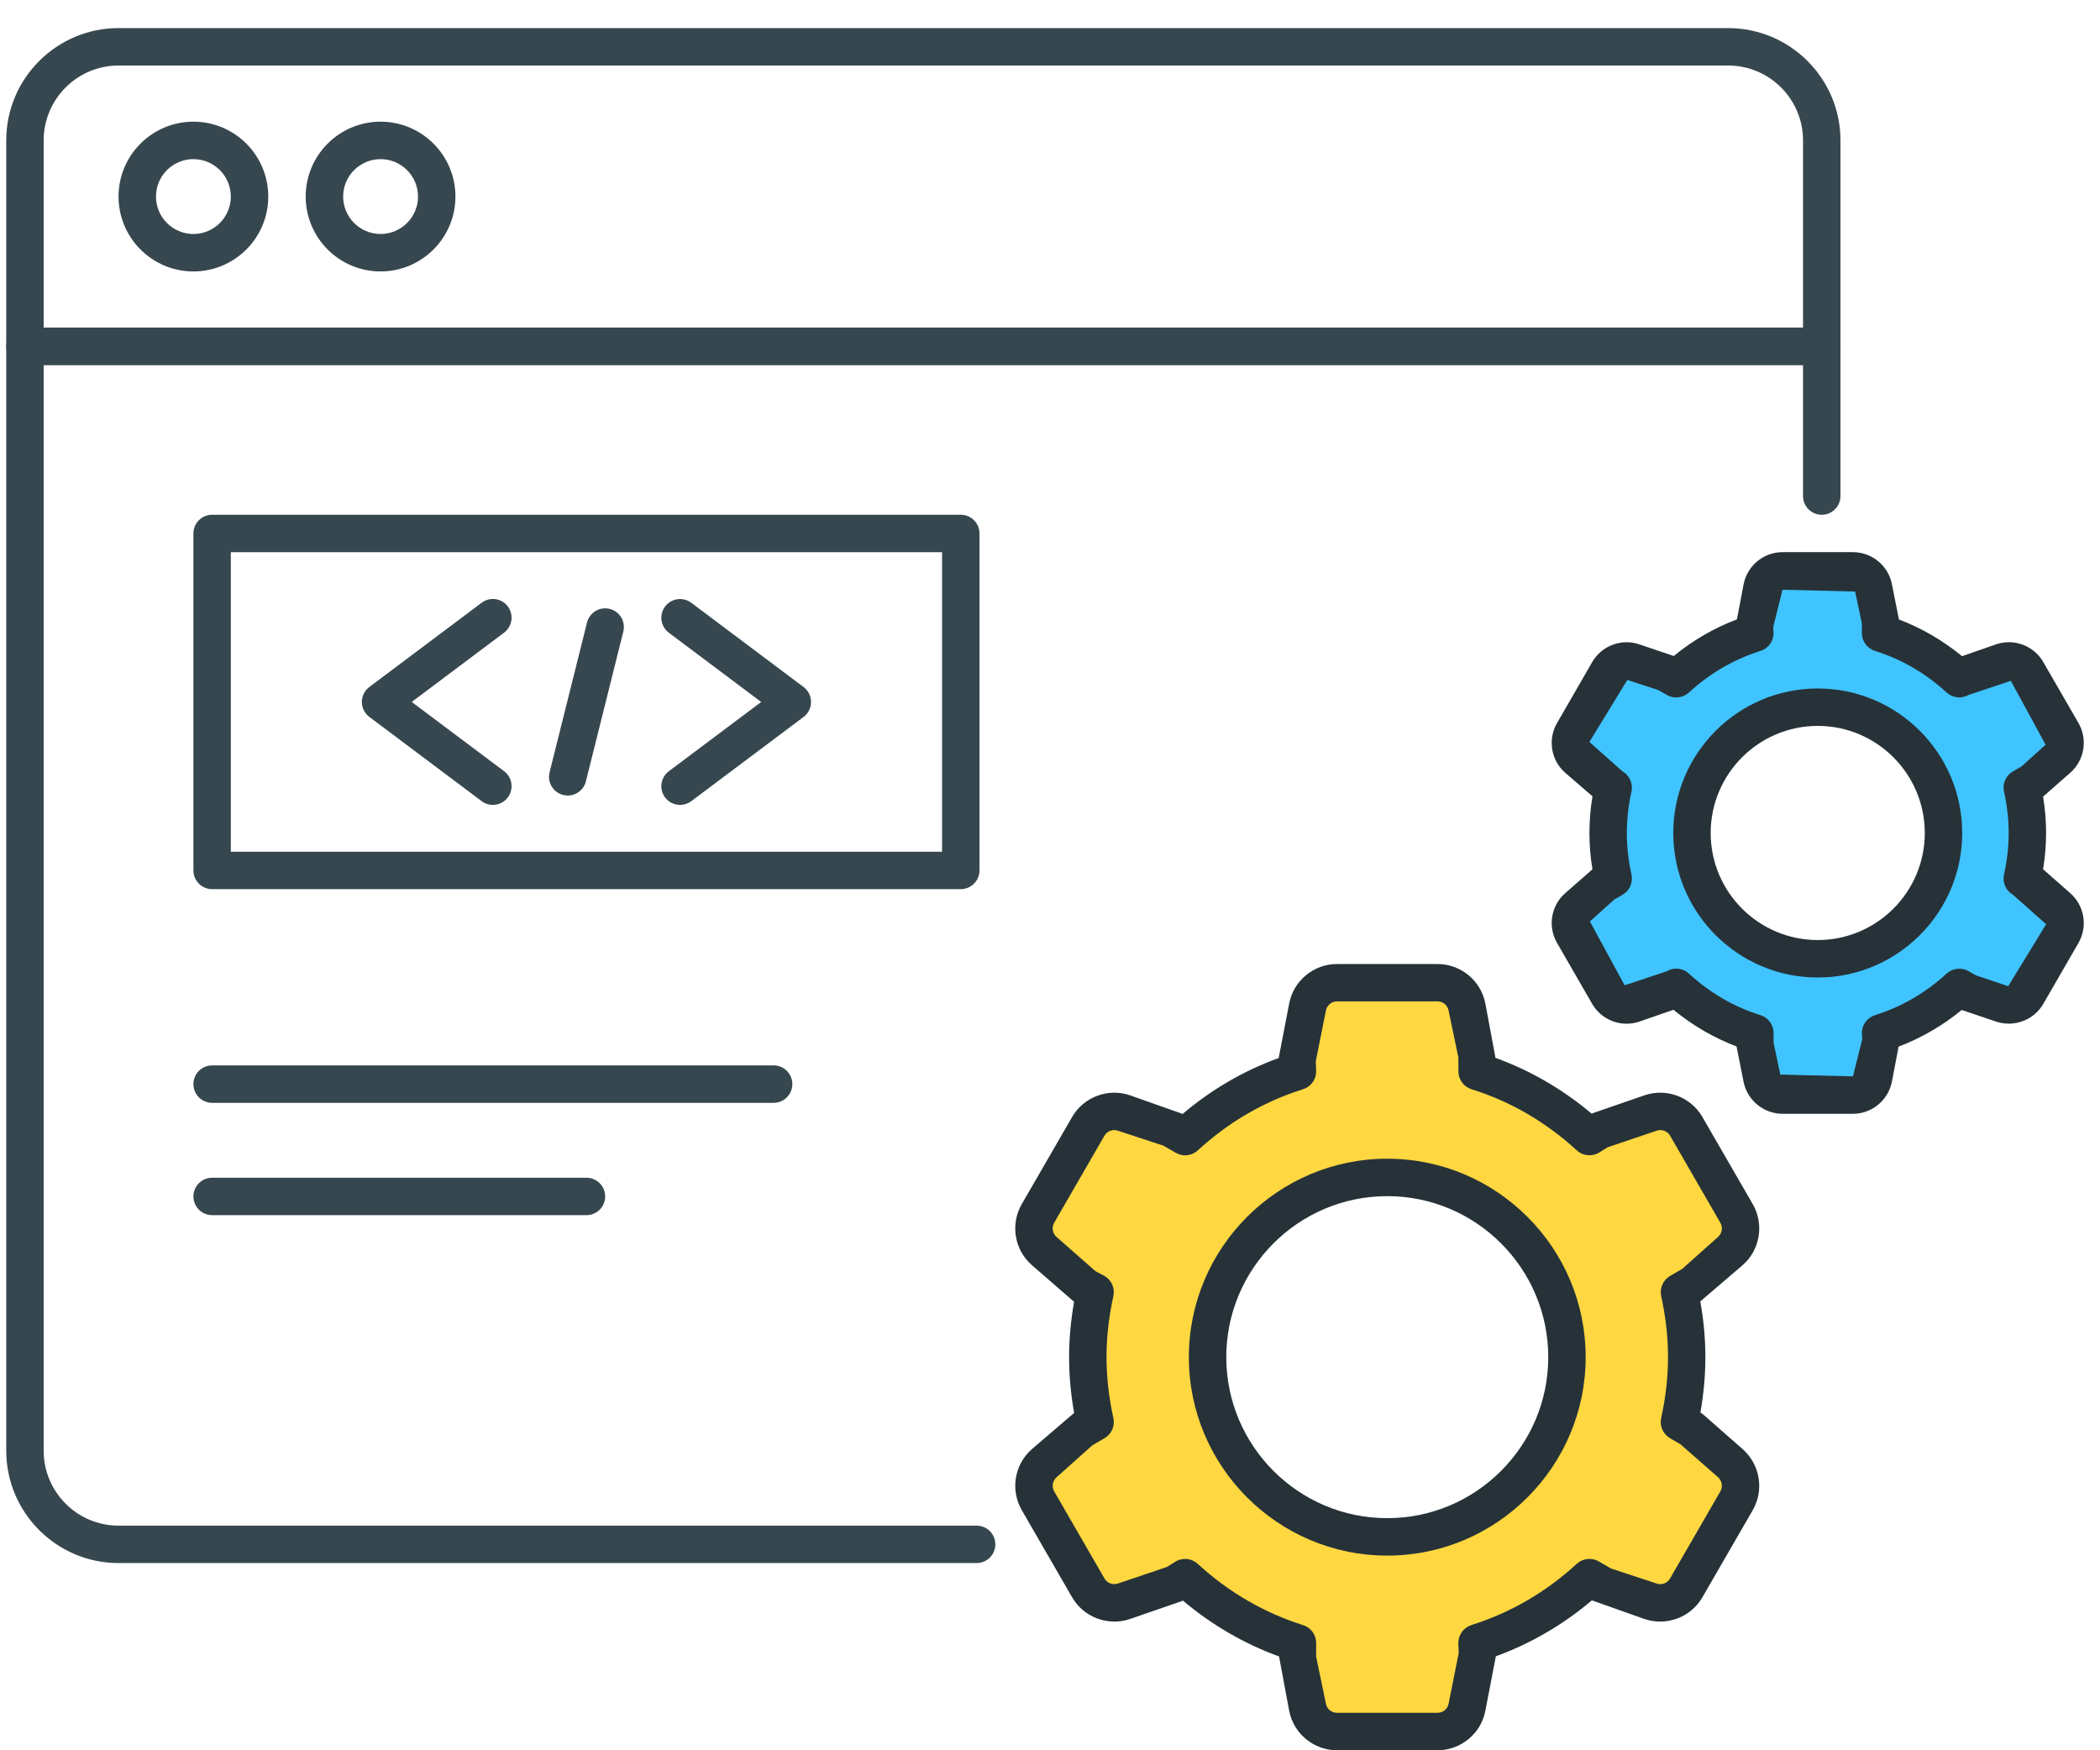 <?xml version="1.0" encoding="UTF-8"?>
<svg width="72px" height="60px" viewBox="0 0 72 60" version="1.1" xmlns="http://www.w3.org/2000/svg" xmlns:xlink="http://www.w3.org/1999/xlink">
    <title>D4D653DE-6763-492A-ADEF-92074B0C576E</title>
    <g id="Estimate-my-app" stroke="none" stroke-width="1" fill="none" fill-rule="evenodd">
        <g id="2" transform="translate(-868, -631)" fill-rule="nonzero">
            <g id="Full-Released-Version" transform="translate(868, 631)">
                <g id="Group" fill="#37474F">
                    <path d="M62.46,12.513 L0.856,12.513 C0.502,12.513 0.214,12.226 0.214,11.872 L0.214,4.813 C0.214,2.69 1.942,0.963 4.064,0.963 L59.251,0.963 C61.374,0.963 63.102,2.69 63.102,4.813 L63.102,11.872 C63.102,12.226 62.814,12.513 62.46,12.513 Z M1.497,11.23 L61.818,11.23 L61.818,4.813 C61.818,3.397 60.667,2.246 59.251,2.246 L4.064,2.246 C2.649,2.246 1.497,3.397 1.497,4.813 L1.497,11.23 Z" id="Shape"></path>
                    <path d="M6.631,9.305 C5.215,9.305 4.064,8.154 4.064,6.738 C4.064,5.322 5.215,4.171 6.631,4.171 C8.047,4.171 9.198,5.322 9.198,6.738 C9.198,8.154 8.047,9.305 6.631,9.305 Z M6.631,5.455 C5.923,5.455 5.348,6.031 5.348,6.738 C5.348,7.445 5.923,8.021 6.631,8.021 C7.339,8.021 7.914,7.445 7.914,6.738 C7.914,6.031 7.339,5.455 6.631,5.455 Z" id="Shape"></path>
                    <path d="M13.048,9.305 C11.632,9.305 10.481,8.154 10.481,6.738 C10.481,5.322 11.632,4.171 13.048,4.171 C14.464,4.171 15.615,5.322 15.615,6.738 C15.615,8.154 14.464,9.305 13.048,9.305 Z M13.048,5.455 C12.34,5.455 11.765,6.031 11.765,6.738 C11.765,7.445 12.34,8.021 13.048,8.021 C13.756,8.021 14.332,7.445 14.332,6.738 C14.332,6.031 13.756,5.455 13.048,5.455 Z" id="Shape"></path>
                </g>
                <path d="M57.996,48.989 L57.582,48.751 C57.741,48.034 57.831,47.289 57.831,46.524 C57.831,45.758 57.741,45.015 57.582,44.298 L57.995,44.059 L59.328,42.887 C59.696,42.564 59.784,42.026 59.54,41.602 L57.815,38.614 C57.57,38.191 57.06,37.998 56.597,38.155 L54.915,38.723 L54.495,38.966 C53.4,37.962 52.095,37.185 50.643,36.729 L50.643,36.258 L50.296,34.516 C50.199,34.036 49.779,33.691 49.289,33.691 L45.839,33.691 C45.351,33.691 44.928,34.036 44.834,34.516 L44.486,36.258 L44.486,36.729 C43.034,37.185 41.729,37.962 40.634,38.966 L40.214,38.723 L38.532,38.155 C38.069,37.998 37.559,38.191 37.314,38.614 L35.589,41.602 C35.344,42.026 35.432,42.564 35.801,42.887 L37.134,44.059 L37.547,44.298 C37.388,45.015 37.298,45.759 37.298,46.524 C37.298,47.29 37.388,48.034 37.547,48.751 L37.133,48.989 L35.799,50.161 C35.432,50.485 35.344,51.022 35.588,51.446 L37.312,54.434 C37.558,54.858 38.067,55.05 38.53,54.893 L40.212,54.325 L40.633,54.082 C41.728,55.086 43.032,55.863 44.484,56.319 L44.484,56.791 L44.832,58.532 C44.928,59.012 45.349,59.357 45.838,59.357 L49.288,59.357 C49.777,59.357 50.199,59.012 50.294,58.532 L50.643,56.791 L50.643,56.319 C52.095,55.863 53.4,55.086 54.495,54.082 L54.916,54.325 L56.597,54.893 C57.06,55.05 57.57,54.858 57.815,54.434 L59.54,51.446 C59.785,51.022 59.697,50.485 59.328,50.161 L57.996,48.989 Z M47.563,52.683 C44.161,52.683 41.402,49.925 41.402,46.523 C41.402,43.121 44.161,40.363 47.563,40.363 C50.965,40.363 53.723,43.121 53.723,46.523 C53.723,49.925 50.965,52.683 47.563,52.683 L47.563,52.683 Z" id="Shape" fill="#FFD740"></path>
                <path d="M49.288,59.999 L45.838,59.999 C45.045,59.999 44.357,59.435 44.203,58.658 L43.853,56.783 C42.653,56.347 41.548,55.705 40.556,54.868 L40.533,54.881 L38.736,55.502 C37.985,55.754 37.154,55.44 36.757,54.754 L35.032,51.767 C34.634,51.08 34.78,50.201 35.376,49.679 L36.828,48.435 C36.713,47.794 36.655,47.153 36.655,46.523 C36.655,45.898 36.713,45.26 36.827,44.622 L36.813,44.615 L35.376,43.366 C34.78,42.847 34.635,41.968 35.03,41.28 L36.758,38.291 C37.154,37.606 37.987,37.291 38.736,37.545 L40.548,38.186 C41.539,37.345 42.645,36.702 43.843,36.269 L43.843,36.255 L44.203,34.389 C44.357,33.613 45.045,33.047 45.838,33.047 L49.288,33.047 C50.081,33.047 50.769,33.612 50.924,34.389 L51.274,36.264 C52.472,36.698 53.579,37.34 54.572,38.178 L54.593,38.165 L56.389,37.545 C57.144,37.291 57.973,37.606 58.368,38.291 L60.095,41.279 C60.491,41.967 60.346,42.844 59.751,43.367 L58.296,44.612 C58.412,45.255 58.47,45.896 58.47,46.523 C58.47,47.148 58.412,47.786 58.299,48.424 L58.314,48.434 C58.35,48.455 58.387,48.479 58.417,48.507 L59.751,49.679 C60.346,50.204 60.49,51.082 60.095,51.767 L58.368,54.755 C57.974,55.44 57.144,55.754 56.389,55.502 L54.578,54.861 C53.587,55.7 52.481,56.343 51.284,56.779 L51.284,56.791 L50.924,58.658 C50.771,59.435 50.081,59.999 49.288,59.999 L49.288,59.999 Z M40.632,53.441 C40.788,53.441 40.943,53.498 41.065,53.61 C42.124,54.581 43.34,55.287 44.676,55.709 C44.943,55.792 45.125,56.039 45.125,56.32 L45.125,56.791 L45.461,58.408 C45.496,58.587 45.654,58.715 45.838,58.715 L49.288,58.715 C49.472,58.715 49.631,58.586 49.665,58.408 L50.013,56.667 L50,56.319 C50,56.038 50.183,55.792 50.45,55.707 C51.786,55.286 53.001,54.58 54.06,53.609 C54.267,53.419 54.572,53.385 54.816,53.526 L55.236,53.769 L56.801,54.285 C56.972,54.344 57.166,54.272 57.257,54.113 L58.984,51.124 C59.074,50.966 59.042,50.763 58.905,50.641 L57.619,49.512 L57.261,49.304 C57.02,49.164 56.895,48.884 56.955,48.611 C57.109,47.909 57.189,47.206 57.189,46.522 C57.189,45.838 57.109,45.135 56.955,44.432 C56.895,44.159 57.02,43.878 57.262,43.738 L57.675,43.499 L58.905,42.402 C59.042,42.28 59.075,42.077 58.984,41.918 L57.26,38.931 C57.168,38.772 56.973,38.702 56.802,38.76 L55.12,39.328 L54.816,39.518 C54.573,39.658 54.268,39.623 54.061,39.435 C53.001,38.462 51.787,37.756 50.452,37.339 C50.184,37.255 50.002,37.006 50.002,36.725 L50.002,36.253 L49.665,34.637 C49.629,34.458 49.472,34.328 49.288,34.328 L45.838,34.328 C45.654,34.328 45.497,34.459 45.461,34.637 L45.113,36.378 L45.126,36.725 C45.126,37.006 44.944,37.254 44.676,37.339 C43.34,37.757 42.125,38.463 41.067,39.436 C40.86,39.626 40.555,39.659 40.311,39.518 L39.891,39.275 L38.324,38.76 C38.156,38.703 37.96,38.772 37.868,38.931 L36.142,41.919 C36.052,42.077 36.085,42.28 36.222,42.401 L37.557,43.575 L37.866,43.738 C38.108,43.878 38.233,44.159 38.173,44.433 C38.017,45.134 37.938,45.837 37.938,46.522 C37.938,47.207 38.017,47.91 38.173,48.61 C38.233,48.883 38.109,49.164 37.867,49.304 L37.454,49.544 L36.223,50.643 C36.086,50.763 36.052,50.966 36.143,51.124 L37.869,54.112 C37.961,54.271 38.157,54.341 38.325,54.285 L40.008,53.716 L40.313,53.526 C40.41,53.469 40.521,53.441 40.632,53.441 L40.632,53.441 Z M47.563,53.326 C43.813,53.326 40.761,50.274 40.761,46.523 C40.761,42.773 43.813,39.721 47.563,39.721 C51.315,39.721 54.366,42.773 54.366,46.523 C54.365,50.274 51.313,53.326 47.563,53.326 Z M47.563,41.004 C44.52,41.004 42.044,43.48 42.044,46.523 C42.044,49.566 44.52,52.043 47.563,52.043 C50.606,52.043 53.083,49.566 53.083,46.523 C53.083,43.48 50.606,41.004 47.563,41.004 Z" id="Shape" fill="#263238"></path>
                <path d="M69.625,30.283 L69.335,30.115 C69.447,29.613 69.51,29.093 69.51,28.556 C69.51,28.02 69.447,27.5 69.335,26.997 L69.625,26.83 L70.56,26.01 C70.817,25.784 70.879,25.408 70.707,25.11 L69.499,23.018 C69.329,22.722 68.971,22.587 68.647,22.697 L67.469,23.095 L67.175,23.265 C66.409,22.561 65.495,22.019 64.479,21.699 L64.479,21.369 L64.235,20.15 C64.168,19.813 63.873,19.572 63.53,19.572 L61.115,19.572 C60.772,19.572 60.477,19.813 60.41,20.15 L60.166,21.369 L60.166,21.699 C59.15,22.019 58.236,22.563 57.47,23.265 L57.176,23.095 L55.998,22.697 C55.673,22.587 55.316,22.722 55.145,23.018 L53.938,25.11 C53.767,25.407 53.829,25.783 54.086,26.01 L55.02,26.83 L55.31,26.997 C55.198,27.5 55.135,28.02 55.135,28.556 C55.135,29.093 55.198,29.613 55.31,30.115 L55.02,30.283 L54.087,31.102 C53.83,31.329 53.767,31.705 53.939,32.002 L55.147,34.094 C55.318,34.39 55.676,34.525 55.999,34.415 L57.176,34.017 L57.47,33.848 C58.236,34.551 59.15,35.094 60.166,35.414 L60.166,35.743 L60.41,36.962 C60.477,37.299 60.772,37.54 61.115,37.54 L63.53,37.54 C63.873,37.54 64.168,37.299 64.235,36.962 L64.479,35.743 L64.479,35.414 C65.495,35.094 66.409,34.55 67.175,33.848 L67.469,34.017 L68.646,34.415 C68.971,34.525 69.328,34.39 69.498,34.094 L70.706,32.002 C70.877,31.706 70.815,31.33 70.558,31.102 L69.625,30.283 Z M62.323,32.867 C59.941,32.867 58.011,30.937 58.011,28.555 C58.011,26.173 59.941,24.243 62.323,24.243 C64.705,24.243 66.635,26.173 66.635,28.555 C66.635,30.937 64.703,32.867 62.323,32.867 Z" id="Shape" fill="#40C4FF"></path>
                <path d="M63.53,38.181 L61.115,38.181 C60.47,38.181 59.909,37.721 59.78,37.087 L59.539,35.873 C58.759,35.577 58.033,35.154 57.376,34.615 L56.204,35.022 C55.588,35.23 54.915,34.973 54.59,34.415 L53.384,32.322 C53.059,31.761 53.177,31.046 53.663,30.619 L54.598,29.8 C54.528,29.383 54.495,28.965 54.495,28.554 C54.495,28.139 54.529,27.717 54.599,27.297 L53.663,26.49 C53.177,26.065 53.059,25.348 53.384,24.787 L54.59,22.696 C54.914,22.135 55.593,21.88 56.204,22.088 L57.385,22.488 C58.044,21.949 58.769,21.528 59.552,21.232 L59.782,20.023 C59.91,19.387 60.471,18.928 61.116,18.928 L63.532,18.928 C64.177,18.928 64.737,19.387 64.865,20.022 L65.106,21.235 C65.887,21.533 66.612,21.955 67.27,22.494 L68.442,22.086 C69.057,21.878 69.732,22.137 70.055,22.695 L71.263,24.787 C71.586,25.349 71.467,26.064 70.981,26.49 L70.049,27.308 C70.117,27.727 70.152,28.144 70.152,28.554 C70.152,28.963 70.117,29.38 70.049,29.799 L70.982,30.619 C71.467,31.045 71.585,31.761 71.264,32.321 L70.055,34.414 C69.731,34.973 69.053,35.223 68.441,35.022 L67.264,34.624 C67.263,34.624 67.261,34.623 67.258,34.623 C66.6,35.162 65.875,35.582 65.095,35.878 L64.864,37.086 C64.735,37.721 64.176,38.181 63.53,38.181 L63.53,38.181 Z M57.47,33.205 C57.626,33.205 57.782,33.262 57.904,33.374 C58.625,34.036 59.45,34.516 60.357,34.799 C60.626,34.882 60.808,35.131 60.808,35.412 L60.808,35.743 L61.039,36.837 L63.53,36.898 L63.849,35.619 L63.835,35.414 C63.835,35.132 64.018,34.885 64.286,34.8 C65.192,34.516 66.02,34.036 66.741,33.375 C66.948,33.187 67.253,33.153 67.497,33.293 L67.736,33.43 L68.853,33.808 L70.153,31.683 L69.014,30.671 C68.772,30.533 68.648,30.25 68.709,29.977 C68.816,29.498 68.869,29.021 68.869,28.557 C68.869,28.094 68.816,27.617 68.709,27.138 C68.648,26.865 68.773,26.582 69.015,26.442 L69.306,26.276 L70.135,25.529 L68.943,23.34 L67.496,23.822 C67.253,23.961 66.948,23.928 66.741,23.74 C66.02,23.077 65.192,22.597 64.286,22.314 C64.018,22.23 63.835,21.981 63.835,21.702 L63.835,21.371 L63.605,20.278 L61.115,20.216 L60.795,21.497 L60.808,21.703 C60.808,21.982 60.626,22.232 60.357,22.315 C59.45,22.6 58.624,23.08 57.904,23.741 C57.696,23.931 57.393,23.963 57.149,23.824 L56.855,23.655 L55.794,23.308 L54.494,25.435 L55.63,26.444 C55.872,26.583 55.996,26.866 55.936,27.139 C55.831,27.614 55.777,28.092 55.777,28.559 C55.777,29.026 55.831,29.503 55.936,29.978 C55.996,30.251 55.874,30.533 55.632,30.672 L55.342,30.841 L54.511,31.587 L55.701,33.776 L57.15,33.294 C57.248,33.234 57.359,33.205 57.47,33.205 L57.47,33.205 Z M62.323,33.509 C59.59,33.509 57.369,31.287 57.369,28.555 C57.369,25.824 59.59,23.601 62.323,23.601 C65.055,23.601 67.276,25.823 67.276,28.555 C67.276,31.287 65.054,33.509 62.323,33.509 Z M62.323,24.884 C60.299,24.884 58.652,26.531 58.652,28.555 C58.652,30.579 60.299,32.225 62.323,32.225 C64.347,32.225 65.993,30.579 65.993,28.555 C65.993,26.531 64.347,24.884 62.323,24.884 Z" id="Shape" fill="#263238"></path>
                <path d="M33.484,53.582 L4.064,53.582 C1.942,53.582 0.214,51.854 0.214,49.731 L0.214,11.872 C0.214,11.518 0.502,11.23 0.856,11.23 L62.46,11.23 C62.814,11.23 63.102,11.518 63.102,11.872 L63.102,17.005 C63.102,17.359 62.814,17.647 62.46,17.647 C62.106,17.647 61.818,17.359 61.818,17.005 L61.818,12.513 L1.497,12.513 L1.497,49.733 C1.497,51.148 2.649,52.299 4.064,52.299 L33.484,52.299 C33.839,52.299 34.126,52.587 34.126,52.941 C34.126,53.295 33.839,53.582 33.484,53.582 Z" id="Path" fill="#37474F"></path>
                <path d="M32.941,30.48 L7.273,30.48 C6.919,30.48 6.631,30.192 6.631,29.838 L6.631,18.288 C6.631,17.933 6.919,17.646 7.273,17.646 L32.941,17.646 C33.295,17.646 33.583,17.933 33.583,18.288 L33.583,29.838 C33.583,30.192 33.295,30.48 32.941,30.48 Z M7.914,29.197 L32.299,29.197 L32.299,18.929 L7.914,18.929 L7.914,29.197 Z" id="Shape" fill="#37474F"></path>
                <path d="M16.898,27.592 C16.765,27.592 16.629,27.551 16.514,27.464 L12.663,24.576 C12.502,24.456 12.406,24.265 12.406,24.063 C12.406,23.861 12.502,23.67 12.663,23.55 L16.514,20.662 C16.797,20.45 17.199,20.505 17.412,20.79 C17.623,21.074 17.566,21.475 17.282,21.688 L14.116,24.063 L17.282,26.436 C17.566,26.649 17.623,27.051 17.412,27.334 C17.286,27.504 17.092,27.592 16.898,27.592 Z" id="Path" fill="#37474F"></path>
                <path d="M23.316,27.592 C23.122,27.592 22.928,27.504 22.802,27.335 C22.59,27.052 22.648,26.65 22.932,26.437 L26.098,24.064 L22.932,21.69 C22.648,21.477 22.59,21.075 22.802,20.792 C23.017,20.507 23.418,20.453 23.7,20.663 L27.551,23.551 C27.712,23.671 27.807,23.863 27.807,24.064 C27.807,24.266 27.712,24.457 27.551,24.577 L23.7,27.465 C23.585,27.551 23.449,27.592 23.316,27.592 Z" id="Path" fill="#37474F"></path>
                <path d="M19.465,27.271 C19.414,27.271 19.361,27.265 19.31,27.252 C18.965,27.166 18.757,26.817 18.843,26.474 L20.126,21.341 C20.212,20.997 20.563,20.785 20.904,20.874 C21.249,20.96 21.457,21.307 21.371,21.651 L20.088,26.785 C20.016,27.078 19.754,27.271 19.465,27.271 Z" id="Path" fill="#37474F"></path>
                <path d="M26.524,37.806 L7.273,37.806 C6.919,37.806 6.631,37.518 6.631,37.164 C6.631,36.81 6.919,36.522 7.273,36.522 L26.524,36.522 C26.878,36.522 27.166,36.81 27.166,37.164 C27.166,37.518 26.878,37.806 26.524,37.806 Z" id="Path" fill="#37474F"></path>
                <path d="M20.107,41.656 L7.273,41.656 C6.919,41.656 6.631,41.368 6.631,41.014 C6.631,40.66 6.919,40.373 7.273,40.373 L20.107,40.373 C20.461,40.373 20.749,40.66 20.749,41.014 C20.749,41.368 20.461,41.656 20.107,41.656 Z" id="Path" fill="#37474F"></path>
            </g>
        </g>
    </g>
</svg>